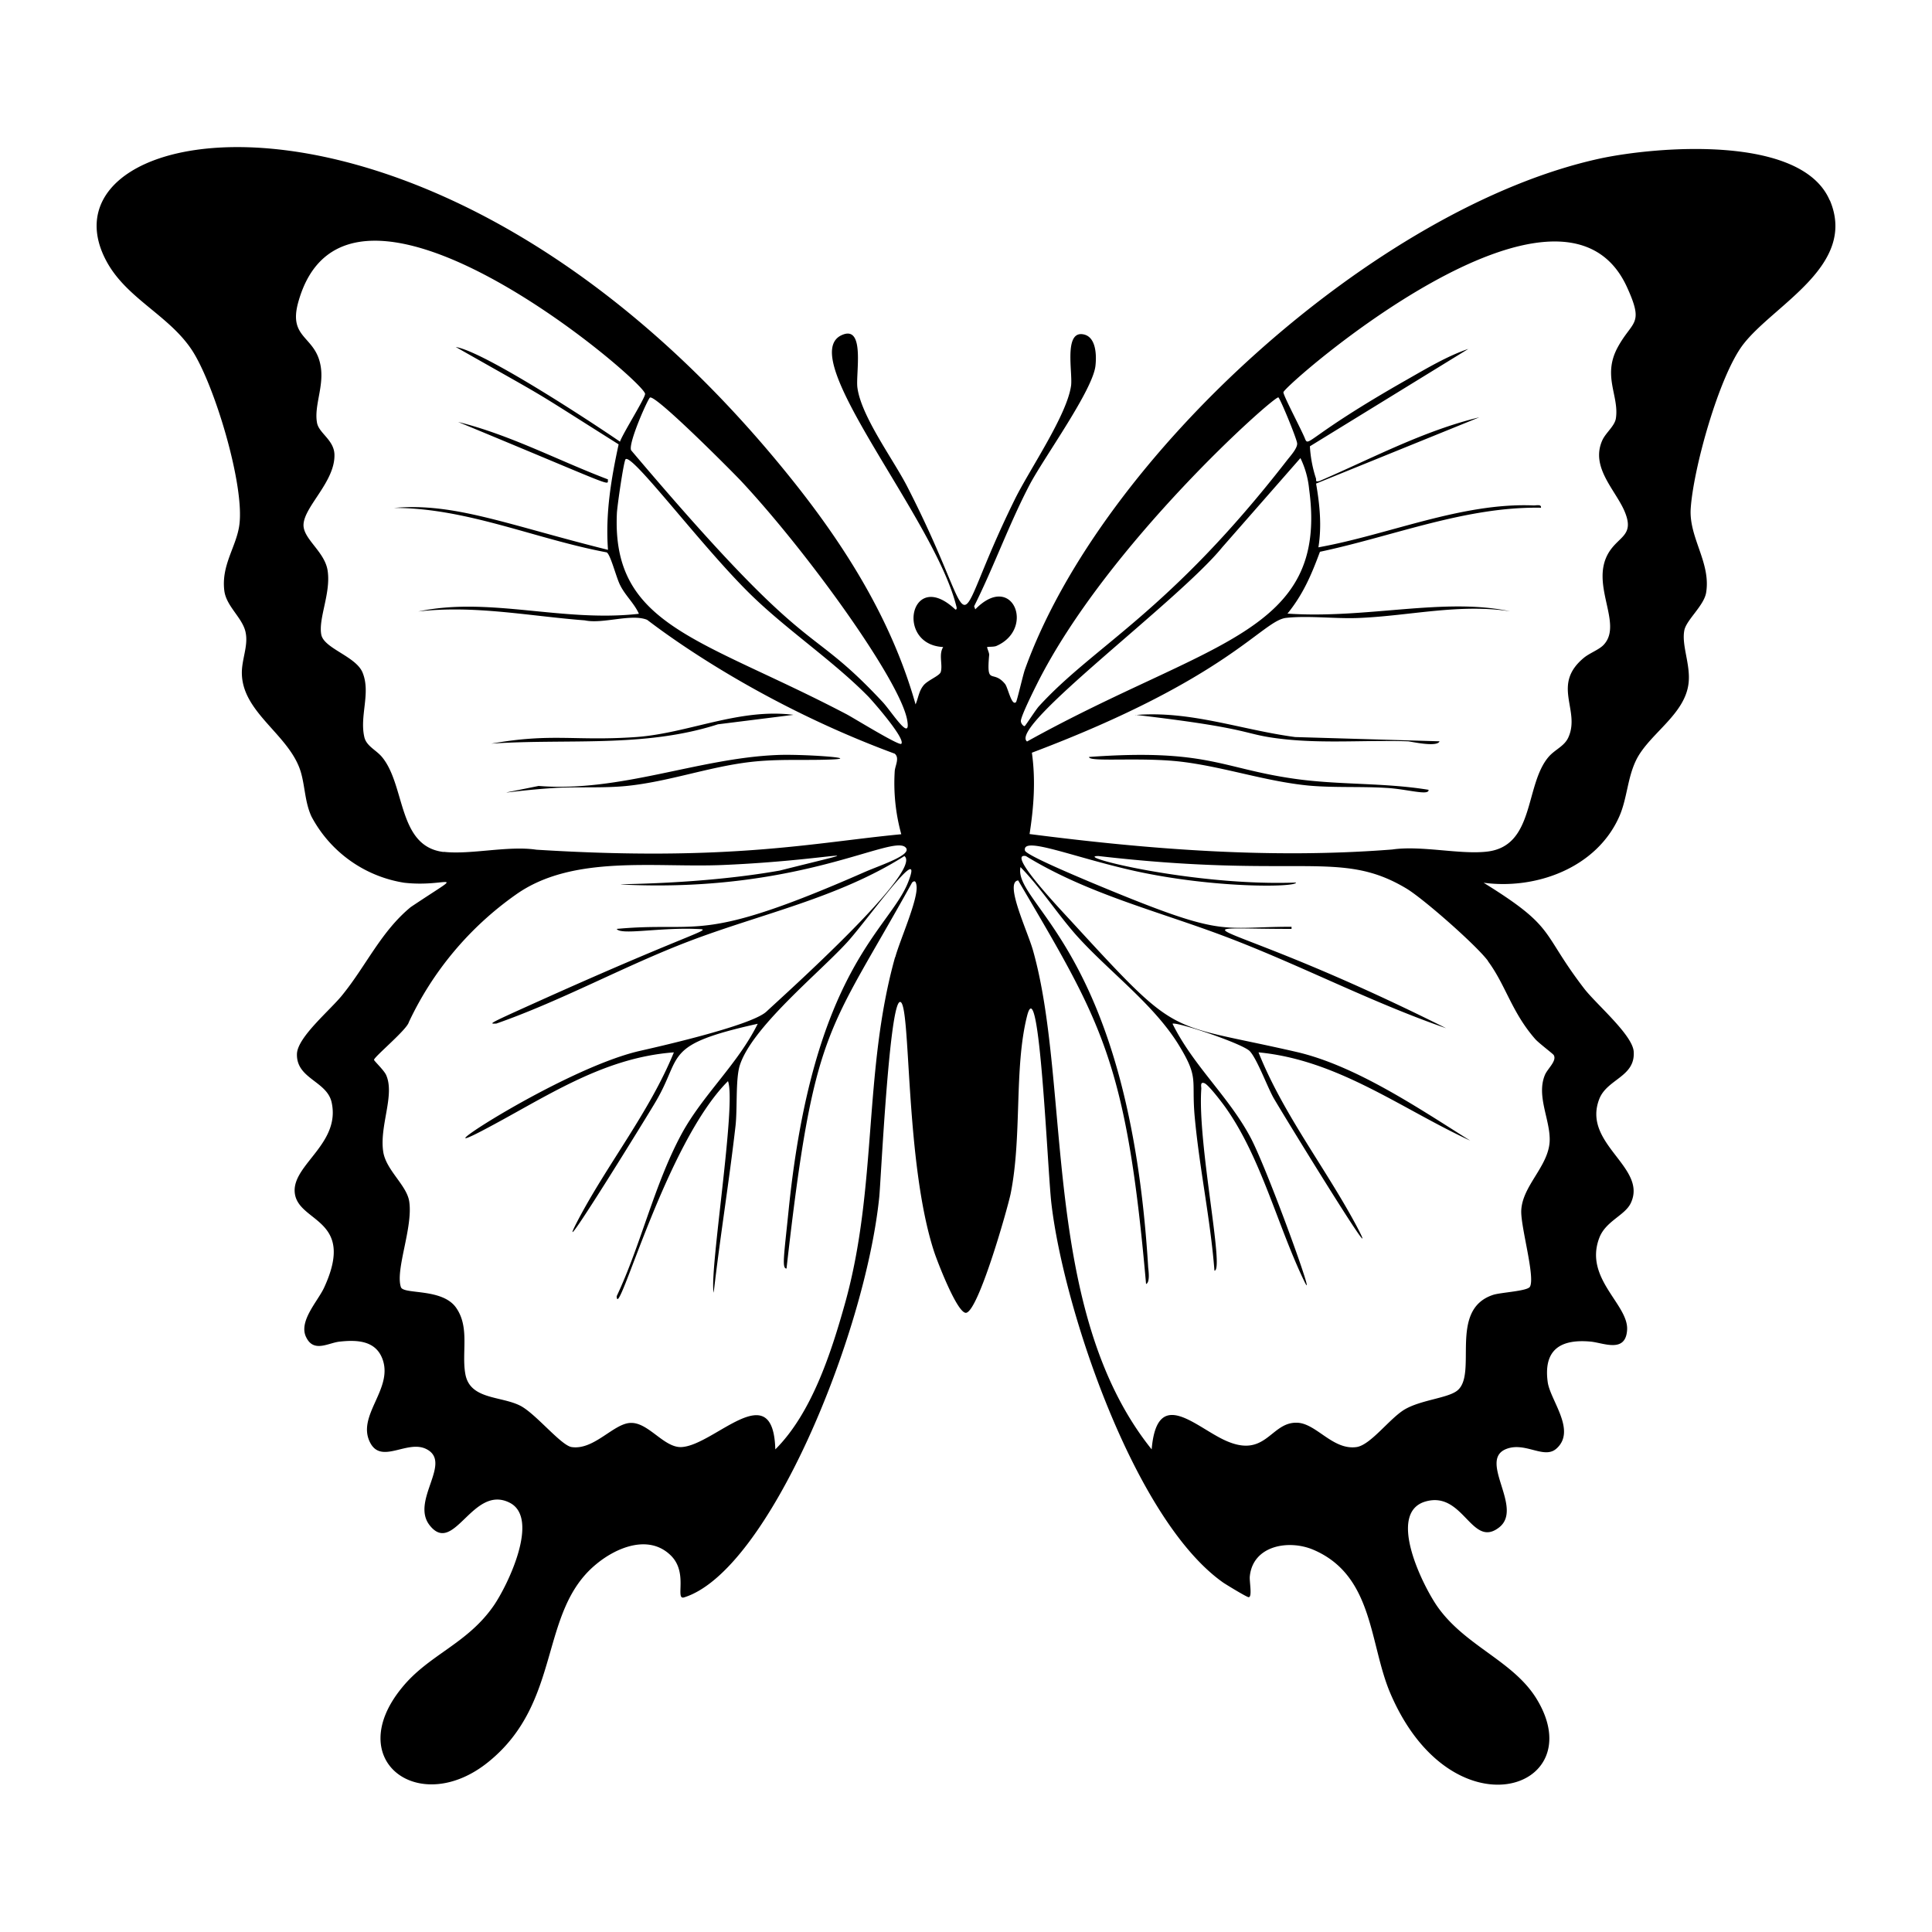 <svg xmlns="http://www.w3.org/2000/svg" viewBox="0 0 1000 1000"><path d="M402 390.8c-40.7 1.7-81.2 19.4-123.2 16-29.3 6-15.7 2.5 9 1 11.9-.6 24.7.2 36.6-1 21.7-2.2 42.5-9.9 64-12.4 14.7-1.7 27.8-.7 42.2-1.3 15.8-.7-16.1-2.9-28.6-2.3m545.1-287c-14.5-34.3-89.5-28-118.7-21.8-115.6 25-258.4 154-298 264.8-1 3-4 16-4.5 16.6-2.3 2.3-4.2-7.6-5.7-9.4-6.4-7.8-9.7 1.5-8.2-15.1 0-1.2-1.3-3.7-1-4 .2-.2 3.2 0 4.6-.5 20.5-8.8 8.5-38.8-10.8-19l-.6-1.6c10.4-20.8 18.2-42.9 29-63.4 7.5-14 32.3-48.3 33.8-61 .6-5.3.5-15.4-6.6-16.4-9.7-1.4-5.2 19.7-6 26.5-2.1 15.4-21.5 43.5-29.1 58.9-37 75-14.8 73-55.9-6.9-7.2-13.9-23.6-36-25.6-50.8-1-7 4.2-32.7-8-27.3-25 10.9 47.8 94.6 59.2 140.4.2.6.4 1.8-.5 1.7-23.2-21.9-31.4 18.2-6.3 19.4-2.5 3.9-.1 9.3-1.3 13-.7 2-7 4.3-9 7-2.3 2.9-2.6 6.4-4 9.7-12.3-43.6-36.4-82-64.5-117C227.5 20.9 14.6 59.3 55 135c10.3 19.4 32.2 28 44.2 46 11.7 17.6 27.8 71 24.6 91.3-1.7 11-9.3 20.3-7.7 33.4 1 8.3 9.8 14.3 11.1 22 1.3 7-2.3 14-2 21.4.7 20.2 24.8 31.4 30.5 50.5 2.2 7.5 2.1 15.6 5.5 23a66 66 0 0 0 48 34.3c22.8 2.6 33.7-7.7 3.4 12.6-15.2 12.5-23 30.1-35 45-6 7.8-23.6 22.1-23.9 31-.4 13 15.7 14 18 25.3 4.4 20.8-19.3 31.6-19.2 45.4.2 17 32.4 13.3 15.2 50.4-3.4 7.2-13.5 17.6-9.1 25.8 4 7.9 11.6 2.5 17.4 2 9.3-1 18.9-.4 22.2 9.7 5 15.4-14.1 29.1-6.4 43 6 10.7 19.2-2.1 29 3 13.5 7-8.4 26.7 1.6 39.4 12.6 16 22.2-21.4 41.4-11.7 15.8 8-1 42.7-8.2 53.2-13.8 20-33.7 25.4-47.6 42.6-31 37.9 9.4 67.3 45 38.2 38.1-31 25.7-77.5 55.5-102.1 10.4-8.7 27.3-15.8 38.7-4.6 9.2 9 2 23.2 6.9 21.7 43.6-13.6 93.7-135.9 101-207.2.8-7.6 5.2-101.2 10.8-101 5.7.1 2.3 83 17.7 129.6 1.6 4.8 12 32 16.5 31.3 6.4-1.2 21.2-53.2 23-61.6 6-30 1.7-65 8.5-92 6.4-25.3 10.6 80.4 12.6 97 6.3 54.5 43 164 89 196.3 1.8 1.2 12.3 7.6 13.1 7.5 2 0 .3-8.3.6-10.8 1.6-16 20.2-19.2 33-13.7 31.2 13.4 28.8 48.8 39.8 74.4 31.8 74 104.1 49.8 75.8 3-12-19.9-36.9-27.4-51.4-47.9-7.6-10.8-26.7-49-6-54.6 19.4-5.3 23.6 24.4 37.7 13.6 13.2-10-11-34.8 3.8-40.7 9.9-3.9 19.6 5.5 26-.2 10.5-9.3-3.2-25-4.5-34.4-2.3-16.7 6.5-22.4 22.1-21 6.7.6 18.4 6.3 19-6.3.5-13.1-22.4-26.5-14.4-47.4 3.3-8.7 13.3-11.6 16.3-18 8.8-18.6-25.4-30.6-16.3-53.9 4.1-10.4 18.7-11.4 17.8-24.5-.6-8.7-19.6-24.7-25.7-32.7-22.8-29.7-14-31.2-52-54.7 27.3 3.7 58.5-7.8 70.2-34.2 4.3-9.7 4.2-20.9 9.4-30.5 7.2-13 24.7-22.7 26.5-38.6 1.1-9.6-3.7-19.5-2.2-27.3 1-5.4 10.2-12.8 11.3-19.6 2.5-15.5-8.9-28.3-8-43.3 1.3-20.7 14.6-68.5 27-84.9 15.7-20.7 59.5-40.9 45-74.9M383.8 249.2c34.4 36.9 81.7 102.6 85.7 123.2 2.4 12.7-8.1-4.2-12.7-9.1-41-43.9-34.4-17.1-130.1-130.2-1.8-3.2 8.5-26.4 9.7-27.3 2.6-2 43.6 39.3 47.4 43.4M466.5 385c-1.1 1.2-25.5-13.9-28.5-15.4-75-39.3-121.4-45.4-118.7-103.9.1-3.2 3.5-27 4.5-28 3.5-3.2 41.2 47.7 66.8 72 18.4 17.5 41.3 33 58.8 50.8 2.5 2.6 19.5 22 17.1 24.5m-236.8 56c-24-2.8-19.7-34.4-32-49.2-3-3.6-8-5.6-9.1-10.2-2.6-11 3.4-22.8-.9-33.4-3.4-8.5-20-12.5-21.4-19.7-1.6-8.4 5-21.4 3.3-33-1.4-10-12.8-16.5-12.5-24 .4-9.5 16.6-22.4 16-36.5-.4-7.4-8-10.8-9-16.1-1.7-9.1 4-19.4 1.7-30.3-3-14.8-16.5-13.5-11.5-31.9 25-91.5 179.9 41 179.6 47.2-.1 2.4-11.5 20.4-13 24.7-13.8-9.5-70-46.5-85-49 53.6 30.4 34.3 18.9 84.3 50.4-3.9 18-6.9 35.9-5.5 54.6-52.2-13-79.5-24.5-110.7-21.7 37.6 0 73.2 16.1 110 23 2 1 5 13.2 7 17 2.6 5.3 7.3 9.4 9.7 14.8-39.8 4.5-77.4-9-114.2-1.2 28.9-3.4 57.5 2.4 86.2 4.6 9.3 2 24-3.6 32.2-.3.6.2 50.7 40.7 128.2 69.3 2.7 2.2.1 6.4 0 9.2a99 99 0 0 0 3.4 32.5c-44.5 4.2-88.4 14.3-188.9 8-14.6-2.2-34.1 2.7-48 1.1m233.7 54.5c-16.6 59.3-9 118.9-26 179.5-7.1 25.3-17.2 56.6-36 75.3-1.1-38.7-31.6-2-48.6-1.2-9 .4-17-12.7-26.1-12.5-8.8 0-19 14.2-30.7 12.5-5.5-.8-18.6-17.3-26.6-21.4-10-5.1-25.9-3.1-28.4-16.2-2.1-11.1 2.3-24-4.6-34.2-7-10.7-27.5-7-28.8-11-3-9 6.4-31 4.3-44.4-1.3-8.3-11.8-16-13.4-25.4-2.2-13.5 6.2-29.7 1.4-40.1-1.2-2.5-6-7-6.2-7.7-.3-1.3 17-15.6 18-19.5a168 168 0 0 1 55.2-65.9c29.6-21.2 72.6-13.9 107.8-15.5 56-2.4 83.9-10.9 29 2.9-46.8 8.3-97 6.6-78.2 7.4 89.8 3.6 136.4-26.2 143.3-19.4 3.9 3.8-12.5 9-21 12.7-86.2 37.9-84.6 25.4-128.5 29.5 2.1 3.3 21.6-.7 40.5 0 11 .4 4.5-1.1-83.5 38.6-24.4 11-23 10.5-19.3 10.4 34-11.9 66.6-30 100-42.7 37-14.1 77.2-22.4 111.2-44 10 7.3-62.2 71.9-71.4 80.5-8 7.5-58.8 18.8-66.2 20.5-40.1 9.5-115.1 59-81 41.2 32.2-16.8 61.7-37.8 99.3-40.6-12.8 31.3-35 58.5-50.4 88.3-13 25.3 39-59.2 41-62.8 14.2-24 3.2-29.3 52.8-40.3-10.4 21-28.3 36.6-39.4 57-14.2 26.3-20.9 57-33.6 84 .3 14.4 25.2-79 57.6-111.3 4.5 11.6-9.8 98.8-7.4 109.5 3.3-28.8 8-57.5 11.3-86.3 1-8.8 0-23.7 2.1-31 6-19.8 41-48 55.7-64.1 10.5-11.5 40.5-54 31.6-31.2-9.6 24.6-49.2 44.8-61.9 169.8-2.4 23.6-3.6 30.3-1.1 30.3 14.3-126.3 21.2-120.7 65-199.8 1.7-1.6 2.1.2 2.3 1.7.9 7-8.7 28.3-11 36.9m73.3-141.3c36.2-72.4 123.2-149.6 125-148.4 1 .7 9.6 21.6 9.7 23.8.2 2.5-3.5 6.5-5.2 8.7-61.2 78.8-99.4 95.6-128.4 127.3-1.6 1.7-6.9 10-7.4 10.3s-2-1.2-2-2.6c0-2.5 6.7-15.9 8.3-19.1m136.4-117a47 47 0 0 1 4.5 16.1c10.2 75-52 78.4-146 130.6-10-7.6 78.4-72.7 101-100.5zm97 260.3c9.3 12.5 12.3 26.5 24.6 40.5 1.9 2.1 9.2 7.6 9.5 8.2 1.8 3-3.3 7.1-4.6 10.4-4.5 11 3 23.4 2.5 34.3-.7 13-14.1 22.9-14.7 35.7-.4 8.3 7.3 34.4 4.5 39.5-1.3 2.3-14.9 2.9-19 4.2-23.6 7.7-7.7 41.3-18.8 49.7-5 3.8-18.6 4.7-27 9.6-7.8 4.6-17.7 18.5-25 19.5-12.3 1.7-20.8-12.3-30.7-12.6-13.7-.5-16 18.5-36.7 9.4-15.6-6.8-35.8-28.7-38.6 4.4-57.4-71.5-41.6-188-61.4-258.2-2.8-10-15-35.4-7.7-36.3 43 73.3 56 92.8 66.2 208.9 2.1-.8 1.3-6.7 1.1-8.6-10-165-70-187.5-66.1-207.2 10.7 11 18.9 24 29 35.4 16.6 18.5 39.3 35 52.5 56 11 17.8 7 17.9 8.6 37 2.4 27 8.2 53.6 10.3 80.5 5.3 0-8.9-66-6.8-94.2 0-1.2-.7-3.8 1.7-2.8 2.2 1 8.8 9.7 10.6 12.2 18.6 26 27.1 61.5 41 90.3 7.3 15-18.6-56.7-27.6-74-11.3-21.5-29.8-37.4-40.6-59.3 1.7-1.3 36.4 10.3 40 14.2 3.8 4.1 9 18.3 12.3 24.2 6.3 10.8 59.6 97.6 42.7 65.8-16.1-30-37.8-57.6-50.5-89.4 41 3.9 73.6 29 109.6 45.7-26.6-16.7-59.5-39-90.3-46-67.9-15.6-59.5-5.8-115.7-67-6.7-7.3-34.3-36.3-24-34.3 31.8 19.5 68 28.4 102.5 41.4 38.8 14.6 75.7 34.1 115 47.7-116.2-58.2-145.9-51.4-80-51.4v-1.1c-39 0-33.8 6.3-105-23.5-4.4-1.9-32.6-13.6-33-16-1.4-7.6 24.6 3.4 56.8 10.6 41.4 9.1 83.9 8.5 83.5 6-53 2-116.8-14-102.1-13.7 103.9 12 124.9-3.7 159.1 16.7 8.8 5.2 36.5 29.6 42.4 37.6m66.2-281c-.5 4-5.2 7.5-7 11.4-6.2 13.6 6 25 11.1 36 6 13.3-2.3 13.4-7.7 22-10.2 16.5 7.4 36.8-2.6 47.8-2.3 2.6-7.2 4.3-10.3 6.8-17 14-1.9 27-8 41-2 4.8-6.9 6.4-10.3 10.3-12.5 14.5-7 46.3-32 49.1-14 1.6-34-3.3-49-1.1-62.7 4.9-125.5 0-187.7-8 2.2-14.1 3.2-27.9 1.2-42.1 102.3-38.6 119.2-68.5 131.7-69.8 12-1.3 26.4.7 38.8 0 25.6-1.2 51.1-7.4 77-3.4-34.2-7.3-74.2 4-115.2 1.2 8.1-10 12.4-20.1 16.8-32 37.8-8 75.5-23.5 114.4-22.8.3-2-2.5-1.1-4-1.2-37.1-1.5-75 15.2-111.2 21.7 1.8-11 .7-22.1-1.2-33l84.5-34.3c-29 7-55.6 21.3-82.8 33-2.4.5-1.4-.3-1.8-1.5A65 65 0 0 1 678 231l82-50.4c-10.7 3.6-21.6 10.1-31.6 15.8-52.3 29.7-51 35.6-53 30.5-1.7-4.3-11.4-22.6-11.1-23.9.7-3.8 144.3-129.3 178-54 8.8 19.4 2.6 16.8-5 30.8-8 14.8.8 25-.9 36.6M669.4 403c-37.4-5.4-44.9-15.6-105.7-11.2-.4 2.8 26.2 0 47.2 2.4 22.3 2.6 43.9 10.2 66.3 12.4 13 1.2 27 .4 40 1.2 10.7.5 22.7 4.3 22.2 1-23.1-3.8-46.8-2.4-70-5.8m-258.7-33c-28.1-3.6-54.6 9.6-81.6 11.5-31.7 2.2-43.2-2.2-74.8 3.4 39.4-2.7 79.1 2.3 117.3-10zm177 0c64.2 7.5 54 10.1 77 12.6 21.2 2.3 42.7.4 64 1.1 1.2 0 15.2 3.3 16.4 0l-74.7-2.2c-27.9-3.7-54.2-13.8-82.8-11.4m-273-122c-25.8-9.8-50.5-23-77.5-29.7 85.6 35.4 76.8 33 77.6 29.6"/></svg>